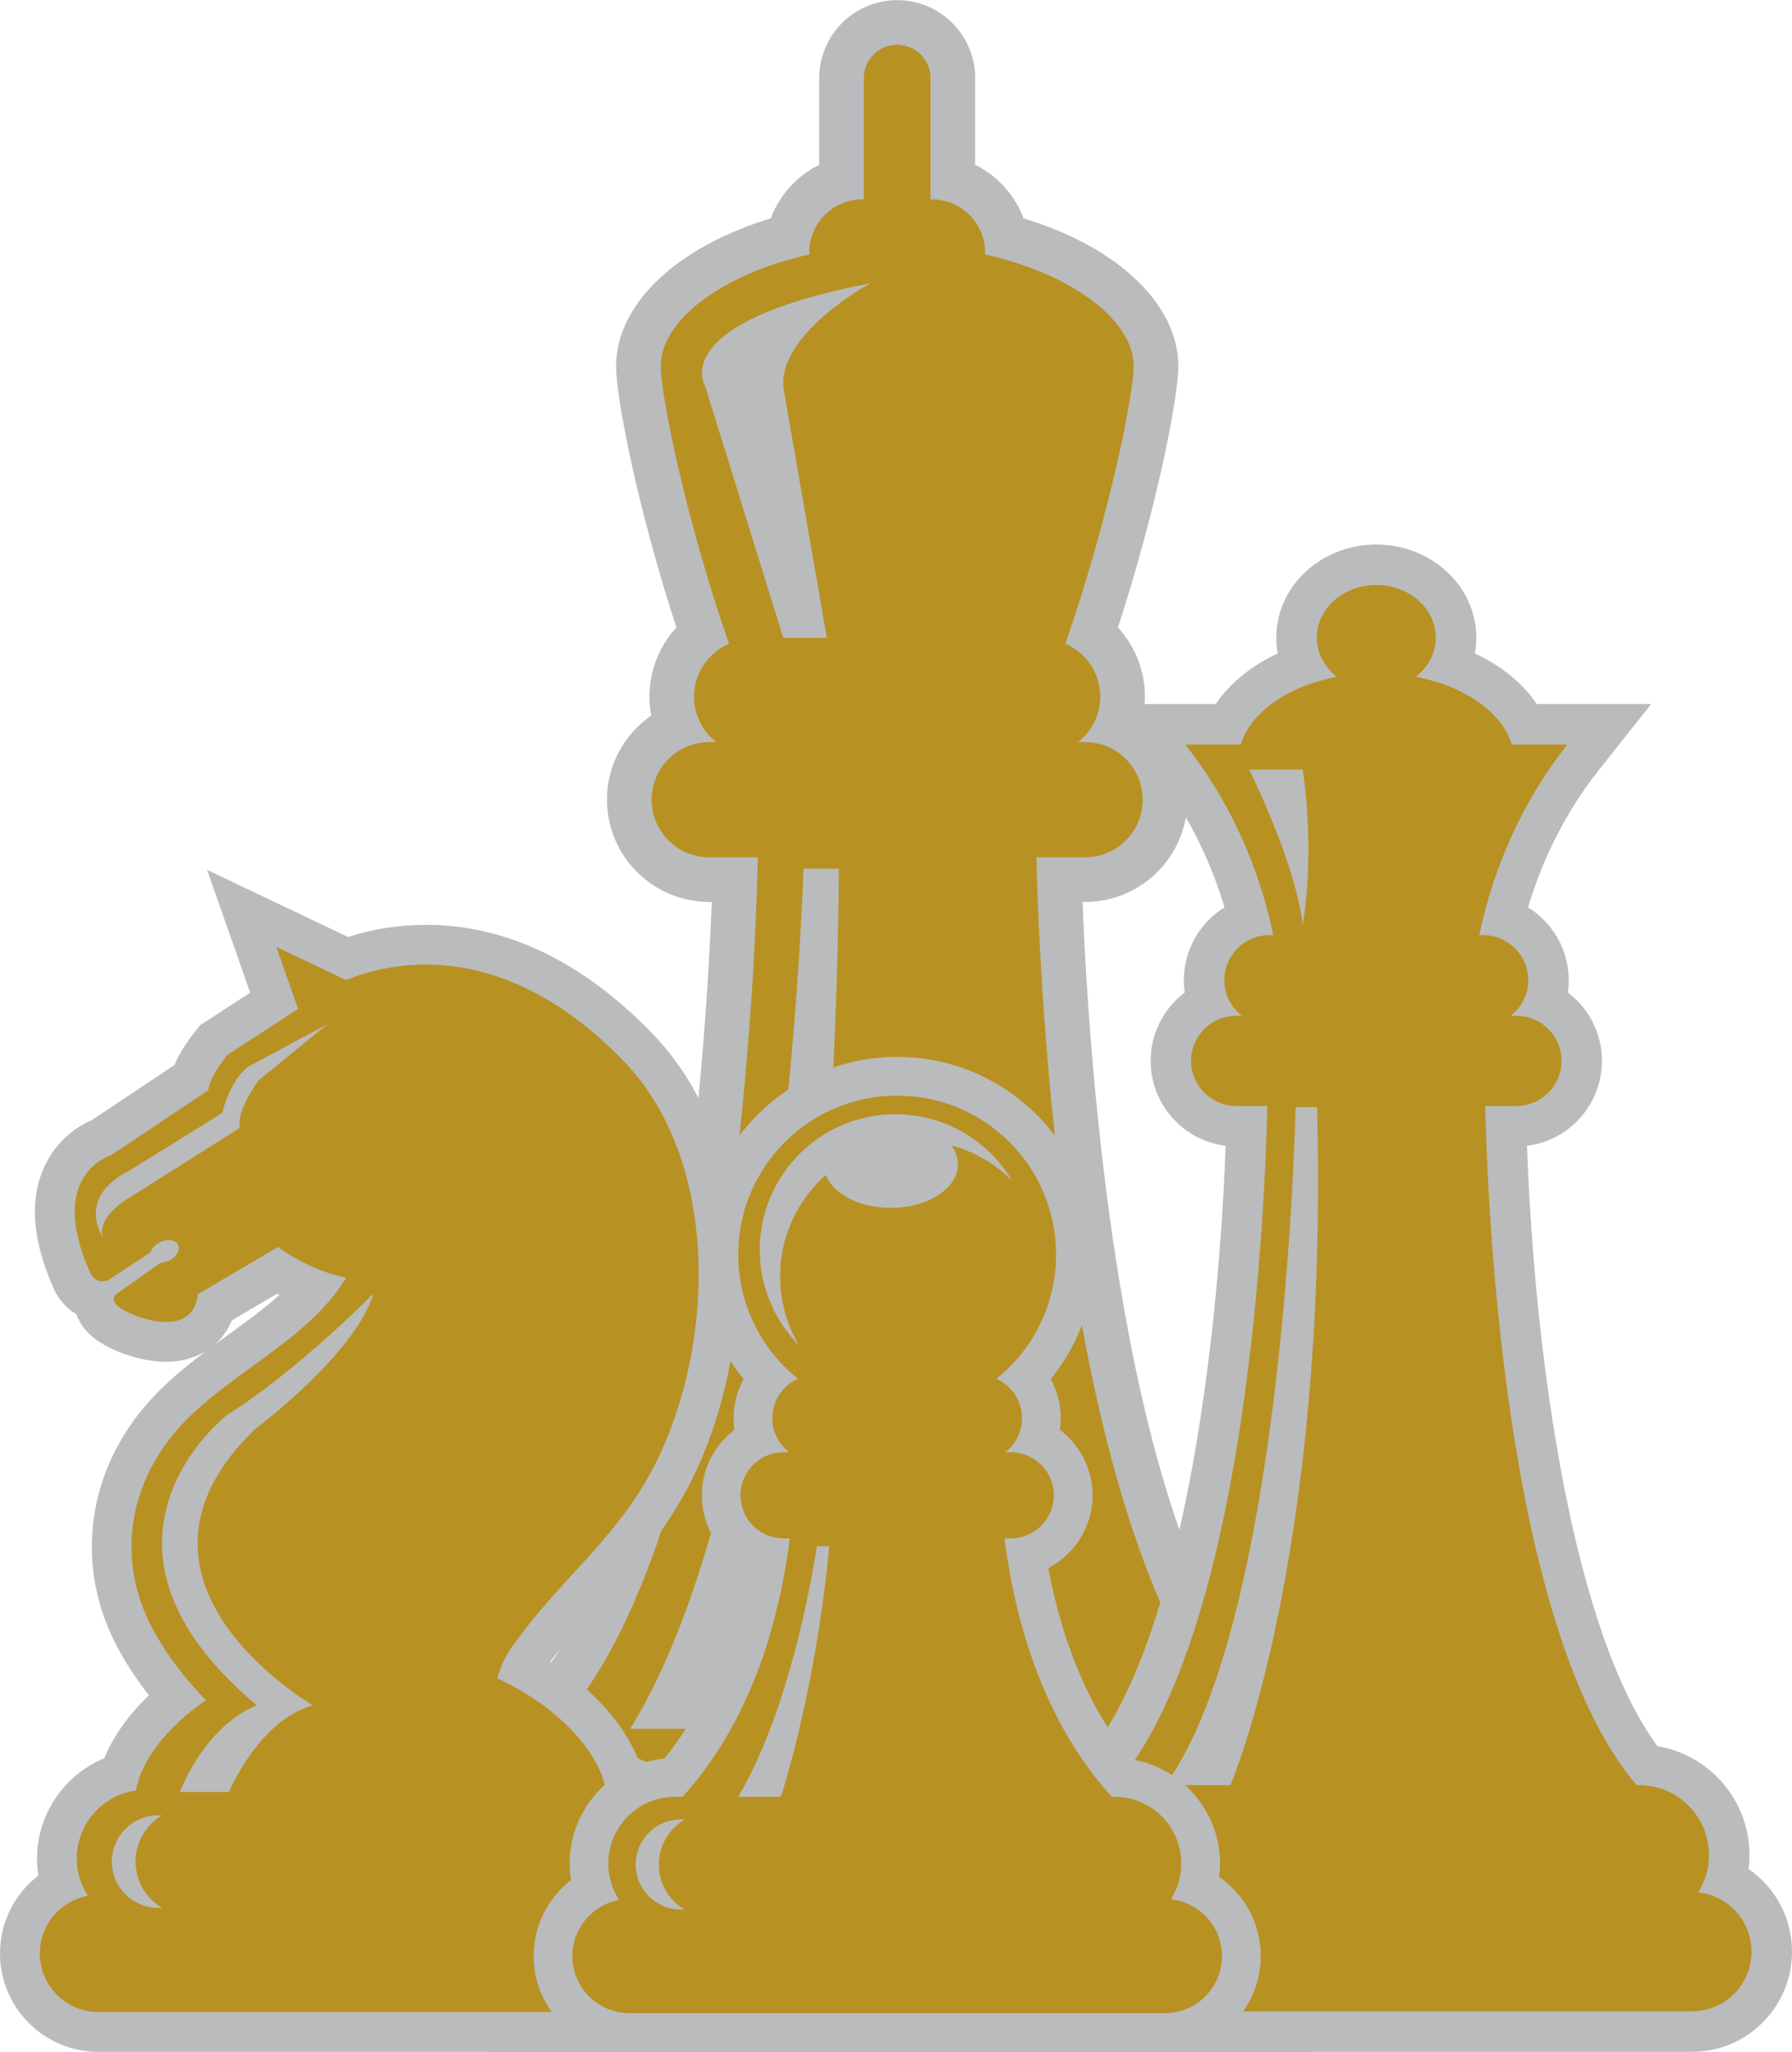 <?xml version="1.0" encoding="UTF-8" standalone="no"?><svg xmlns="http://www.w3.org/2000/svg" xmlns:xlink="http://www.w3.org/1999/xlink" fill="#b89123" height="572.3" preserveAspectRatio="xMidYMid meet" version="1" viewBox="250.0 213.8 500.0 572.3" width="500" zoomAndPan="magnify"><g><g id="change1_1"><path d="M 387.891 786.16 C 369.305 786.16 354.18 771.047 354.18 752.461 C 354.18 741.281 359.648 731.219 368.262 725.062 C 367.816 722.758 367.594 720.398 367.594 718.039 C 367.594 698.605 382.488 682.605 401.457 680.84 C 438.551 631.258 446.801 510.918 448.605 465.391 L 447.879 465.391 C 432.156 465.391 419.363 452.598 419.363 436.879 C 419.363 427.156 424.246 418.562 431.688 413.414 C 431.367 411.695 431.211 409.941 431.211 408.141 C 431.211 400.836 433.977 393.988 438.727 388.828 C 428.348 357.094 421.898 325.344 421.898 315.941 C 421.898 298.594 438.926 282.609 465.051 274.723 C 467.492 268.188 472.367 262.844 478.574 259.77 L 478.574 235.59 C 478.574 223.586 488.32 213.84 500.328 213.84 C 512.328 213.84 522.094 223.586 522.094 235.59 L 522.094 259.77 C 528.297 262.844 533.164 268.188 535.598 274.723 C 561.727 282.609 578.762 298.594 578.762 315.941 C 578.762 325.344 572.293 357.094 561.926 388.828 C 566.66 393.988 569.445 400.836 569.445 408.141 C 569.445 409.941 569.289 411.695 568.973 413.414 C 576.402 418.562 581.301 427.156 581.301 436.879 C 581.301 452.598 568.504 465.391 552.77 465.391 L 552.047 465.391 C 553.863 511.004 562.156 631.637 599.363 681.066 C 617.406 683.695 631.305 699.27 631.305 718.039 C 631.305 720.035 631.145 722.016 630.828 723.973 C 640.305 729.961 646.469 740.523 646.469 752.461 C 646.469 771.047 631.348 786.16 612.758 786.16 L 387.891 786.16" fill="#babbbc"/></g><g id="change2_1"><path d="M 614.977 731.32 C 617.426 727.477 618.848 722.93 618.848 718.039 C 618.848 704.285 607.695 693.125 593.941 693.125 L 593.086 693.125 C 546.219 638.41 539.992 487.75 539.18 452.93 L 552.77 452.93 C 561.656 452.93 568.828 445.746 568.828 436.879 C 568.828 428.008 561.656 420.816 552.77 420.816 L 550.77 420.816 C 554.559 417.867 557 413.301 557 408.141 C 557 401.512 552.98 395.828 547.238 393.371 C 559.023 359.75 566.301 324.285 566.301 315.941 C 566.301 303.121 549.121 290.203 524.82 284.77 C 524.84 284.59 524.855 284.41 524.855 284.219 C 524.855 276.047 518.227 269.422 510.051 269.422 L 509.633 269.422 L 509.633 235.59 C 509.633 230.449 505.461 226.289 500.328 226.289 C 495.184 226.289 491.023 230.449 491.023 235.59 L 491.023 269.422 L 490.598 269.422 C 482.434 269.422 475.809 276.047 475.809 284.219 C 475.809 284.41 475.816 284.59 475.82 284.77 C 451.523 290.203 434.355 303.121 434.355 315.941 C 434.355 324.285 441.637 359.75 453.418 393.371 C 447.684 395.828 443.648 401.512 443.648 408.141 C 443.648 413.301 446.109 417.867 449.891 420.816 L 447.879 420.816 C 439.012 420.816 431.82 428.008 431.82 436.879 C 431.82 445.746 439.012 452.93 447.879 452.93 L 461.469 452.93 C 460.664 487.75 454.441 638.41 407.57 693.125 L 404.953 693.125 C 391.203 693.125 380.051 704.285 380.051 718.039 C 380.051 723.027 381.535 727.672 384.078 731.574 C 374.168 733.367 366.633 742.023 366.633 752.461 C 366.633 764.184 376.152 773.695 387.891 773.695 L 612.758 773.695 C 624.5 773.695 634.004 764.184 634.004 752.461 C 634.004 741.469 625.672 732.438 614.977 731.32 Z M 408.004 735.602 L 406.551 735.602 C 397.152 735.602 389.531 727.988 389.531 718.598 C 389.531 709.207 397.152 701.598 406.551 701.598 L 408.004 701.598 C 402.195 705.031 398.273 711.352 398.273 718.598 C 398.273 725.844 402.195 732.16 408.004 735.602 Z M 459.895 696.051 L 425.82 696.051 C 469.352 626.105 474.18 456.105 474.18 456.105 L 484.066 456.105 C 482.965 599.625 459.895 696.051 459.895 696.051 Z M 468.68 322.477 L 480.699 391.703 L 468.547 391.703 L 446.703 321.379 C 446.703 321.379 435.711 303.797 492.848 292.812 C 492.848 292.812 466.473 307.094 468.68 322.477" fill="inherit"/></g><g id="change1_2"><path d="M 277.441 786.16 C 262.312 786.16 250 773.848 250 758.707 C 250 749.953 254.141 742.023 260.703 736.973 C 260.461 735.402 260.328 733.816 260.328 732.227 C 260.328 719.789 268.016 708.828 279.102 704.25 C 281.598 698.16 285.855 692.16 291.547 686.719 C 288.309 682.562 284.996 677.672 282.211 672.227 C 270.898 650.086 274.336 624.418 291.152 605.23 C 295.992 599.703 301.699 595.047 307.516 590.664 C 304.398 592.59 300.605 593.656 296.328 593.656 C 290.031 593.656 284.355 591.391 283.281 590.938 C 280.77 589.914 273.59 587.004 271.316 580.395 C 268.035 578.488 265.707 575.379 264.535 572.191 C 258.949 559.27 258.242 548.172 262.41 539.188 C 266.086 531.27 272.285 527.68 275.613 526.262 L 298.656 510.895 C 299.922 507.895 301.961 504.645 304.715 501.188 L 305.844 499.781 L 319.812 490.688 L 307.766 456.441 L 347.113 475.172 C 354.137 472.906 361.426 471.781 368.855 471.781 C 391.078 471.781 412.199 481.84 431.605 501.656 C 464.035 534.781 461.297 595.094 440.164 631.957 C 433.738 643.145 425.711 651.926 417.945 660.43 C 412.758 666.098 407.848 671.461 403.512 677.398 C 415.199 684.801 423.863 694.316 427.938 704.25 C 439.023 708.828 446.703 719.801 446.703 732.227 C 446.703 733.492 446.617 734.777 446.461 736.051 C 453.695 741.012 458.375 749.34 458.375 758.707 C 458.375 773.848 446.051 786.16 430.922 786.16 Z M 314.695 582.105 C 313.578 584.793 311.953 587.078 309.891 588.895 C 311.18 587.949 312.473 587.02 313.75 586.094 C 318.816 582.398 323.734 578.816 327.996 575.008 C 327.766 574.887 327.555 574.766 327.344 574.656 L 314.695 582.105" fill="#babbbc"/></g><g id="change2_2"><path d="M 432.621 742.453 C 434.5 739.492 435.602 735.992 435.602 732.227 C 435.602 722.547 428.41 714.559 419.098 713.254 C 417.074 702.074 405.469 689.742 388.777 681.98 C 390.246 676.102 393.43 672.383 394.344 671.145 C 405.77 655.391 420.605 643.762 430.527 626.434 C 449.312 593.676 452.367 538.73 423.676 509.422 C 390.953 475.996 360.922 481.414 346.508 487.172 L 327.102 477.934 L 333.176 495.234 L 313.383 508.113 C 313.383 508.113 308.16 514.641 308.16 517.895 L 280.77 536.18 C 280.77 536.18 263.141 541.402 274.891 568.152 C 274.891 568.152 276.191 572.398 280.105 570.926 L 292.027 563.129 C 292.32 562.066 293.273 560.977 294.656 560.309 C 296.742 559.305 298.996 559.633 299.688 561.059 C 300.359 562.461 299.223 564.445 297.137 565.453 C 296.359 565.836 295.555 566.004 294.82 566.027 L 283.047 574.359 C 283.047 574.359 277.973 576.805 287.605 580.719 C 287.605 580.719 303.805 587.574 305.172 574.84 L 327.59 561.633 C 327.59 561.633 335.953 568.141 346.594 570.195 C 335.863 588.02 313.008 597.145 299.5 612.551 C 285.91 628.062 282.641 648.684 292.086 667.172 C 295.949 674.715 301.539 682.031 307.473 688.074 C 296.684 695.434 289.484 704.684 287.938 713.254 C 278.609 714.559 271.43 722.531 271.43 732.227 C 271.43 736.059 272.57 739.637 274.52 742.645 C 266.898 744.027 261.109 750.684 261.109 758.707 C 261.109 767.734 268.422 775.047 277.441 775.047 L 430.922 775.047 C 439.945 775.047 447.266 767.734 447.266 758.707 C 447.266 750.254 440.852 743.305 432.621 742.453 Z M 322.188 515.141 C 322.188 515.141 315.922 523.414 316.906 528.422 L 287.867 546.793 C 287.867 546.793 276.758 552.469 278.688 558.863 C 278.688 558.863 271.188 548.047 285.691 540.582 L 312.004 524.277 C 312.004 524.277 313.969 515.441 319.191 511.379 L 341.375 499.48 Z M 295.211 745.988 L 294.109 745.988 C 286.984 745.988 281.203 740.215 281.203 733.094 C 281.203 725.969 286.984 720.195 294.109 720.195 L 295.211 720.195 C 290.805 722.801 287.828 727.598 287.828 733.094 C 287.828 738.59 290.805 743.387 295.211 745.988 Z M 337.359 689.523 C 322.352 693.445 313.867 713.672 313.867 713.672 L 300.16 713.672 C 308.652 693.445 321.695 689.523 321.695 689.523 C 267.531 644.168 313.211 608.609 313.211 608.609 C 333.062 596.16 354.18 574.668 354.18 574.668 C 349.105 591.641 321.07 612.52 321.07 612.52 C 277.371 654.934 337.359 689.523 337.359 689.523" fill="inherit"/></g><g id="change1_3"><path d="M 545.938 786.16 C 530.535 786.16 518.012 773.641 518.012 758.219 C 518.012 749.301 522.215 741.23 528.891 736.094 C 528.641 734.508 528.512 732.891 528.512 731.266 C 528.512 715.488 540.426 702.438 555.727 700.664 C 579.152 668.496 589.734 593.766 591.98 533.418 C 580.195 531.969 571.051 521.902 571.051 509.719 C 571.051 501.953 574.789 495.023 580.566 490.652 C 580.406 489.527 580.316 488.383 580.316 487.219 C 580.316 478.648 584.863 471.121 591.664 466.906 C 588.273 455.559 582.316 441.715 571.84 428.508 L 557.293 410.191 L 589.227 410.191 C 593.109 404.41 599.086 399.555 606.512 396.078 C 606.234 394.629 606.109 393.145 606.109 391.645 C 606.109 377.324 618.621 365.691 634.004 365.691 C 649.402 365.691 661.91 377.324 661.91 391.645 C 661.91 393.145 661.781 394.629 661.504 396.078 C 668.938 399.555 674.906 404.41 678.789 410.191 L 710.711 410.191 L 696.176 428.508 C 685.699 441.715 679.738 455.559 676.344 466.906 C 683.148 471.121 687.695 478.648 687.695 487.219 C 687.695 488.383 687.609 489.527 687.449 490.652 C 693.234 495.023 696.973 501.953 696.973 509.719 C 696.973 521.902 687.832 531.969 676.047 533.418 C 678.297 593.902 688.926 668.82 712.453 700.887 C 727.012 703.32 738.129 716.02 738.129 731.266 C 738.129 732.562 738.043 733.871 737.879 735.168 C 745.266 740.219 750 748.676 750 758.219 C 750 773.641 737.469 786.16 722.07 786.16 L 545.938 786.16" fill="#babbbc"/></g><g id="change2_3"><path d="M 723.809 741.664 C 725.719 738.66 726.84 735.094 726.84 731.266 C 726.84 720.488 718.102 711.754 707.328 711.754 L 706.656 711.754 C 669.312 668.16 664.93 546.816 664.41 522.301 L 673.098 522.301 C 680.047 522.301 685.684 516.676 685.684 509.719 C 685.684 502.777 680.047 497.156 673.098 497.156 L 671.52 497.156 C 674.48 494.855 676.406 491.258 676.406 487.219 C 676.406 480.266 670.77 474.648 663.82 474.648 L 662.754 474.648 C 665.469 461.48 671.941 440.887 687.312 421.492 L 671.805 421.492 C 669.129 412.473 658.664 405.188 645.023 402.598 C 648.441 399.906 650.609 396 650.609 391.645 C 650.609 383.555 643.18 376.984 634.004 376.984 C 624.844 376.984 617.406 383.555 617.406 391.645 C 617.406 396 619.57 399.906 623.008 402.598 C 609.344 405.188 598.895 412.473 596.219 421.492 L 580.691 421.492 C 596.082 440.887 602.555 461.48 605.27 474.648 L 604.203 474.648 C 597.258 474.648 591.613 480.266 591.613 487.219 C 591.613 491.258 593.531 494.855 596.492 497.156 L 594.922 497.156 C 587.977 497.156 582.344 502.777 582.344 509.719 C 582.344 516.676 587.977 522.301 594.922 522.301 L 603.598 522.301 C 603.098 546.816 598.703 668.16 561.367 711.754 L 559.312 711.754 C 548.547 711.754 539.805 720.488 539.805 731.266 C 539.805 735.176 540.98 738.805 542.969 741.879 C 535.199 743.273 529.309 750.059 529.309 758.219 C 529.309 767.406 536.758 774.852 545.938 774.852 L 722.07 774.852 C 731.27 774.852 738.703 767.406 738.703 758.219 C 738.703 749.621 732.176 742.551 723.809 741.664 Z M 598.551 428.48 L 613.488 428.48 C 617.035 452.906 613.488 471.82 613.488 471.82 C 611.492 454.391 598.551 428.48 598.551 428.48 Z M 562.742 743.828 L 561.617 743.828 C 554.371 743.828 548.492 737.953 548.492 730.699 C 548.492 723.441 554.371 717.574 561.617 717.574 L 562.742 717.574 C 558.266 720.242 555.238 725.105 555.238 730.699 C 555.238 736.289 558.266 741.168 562.742 743.828 Z M 593.32 711.754 L 575.145 711.754 C 608.738 665.262 611.492 522.621 611.492 522.621 L 617.48 522.621 C 620.805 647.992 593.32 711.754 593.32 711.754" fill="inherit"/></g><g id="change1_4"><path d="M 425.617 786.16 C 410.887 786.16 398.891 774.176 398.891 759.453 C 398.891 750.906 402.91 743.195 409.297 738.273 C 409.059 736.754 408.938 735.207 408.938 733.641 C 408.938 718.422 420.539 705.855 435.371 704.328 C 448.57 688.125 455.031 667.953 458.168 651.199 C 450.828 647.398 445.824 639.727 445.824 630.91 C 445.824 623.473 449.391 616.848 454.93 612.664 C 454.77 611.582 454.691 610.5 454.691 609.379 C 454.691 605.496 455.68 601.762 457.469 598.488 C 449.562 588.742 445.176 576.586 445.176 563.77 C 445.176 533.359 469.918 508.621 500.328 508.621 C 530.738 508.621 555.477 533.359 555.477 563.77 C 555.477 576.586 551.094 588.742 543.188 598.488 C 544.977 601.762 545.977 605.496 545.977 609.379 C 545.977 610.5 545.891 611.582 545.73 612.664 C 551.273 616.848 554.844 623.473 554.844 630.91 C 554.844 639.727 549.816 647.398 542.488 651.199 C 545.645 668.031 552.137 688.273 565.434 704.527 C 579.555 706.691 590.406 718.934 590.406 733.641 C 590.406 734.902 590.324 736.148 590.172 737.379 C 597.23 742.207 601.77 750.32 601.77 759.453 C 601.77 774.176 589.777 786.16 575.039 786.16 L 425.617 786.16" fill="#babbbc"/></g><g id="change2_4"><path d="M 576.691 743.617 C 578.535 740.73 579.594 737.32 579.594 733.641 C 579.594 723.344 571.246 714.996 560.938 714.996 L 560.188 714.996 C 541.02 693.852 533.219 665.961 530.254 642.938 L 532.012 642.938 C 538.645 642.938 544.035 637.555 544.035 630.91 C 544.035 624.258 538.645 618.887 532.012 618.887 L 530.496 618.887 C 533.34 616.688 535.16 613.246 535.16 609.379 C 535.16 604.477 532.23 600.27 528.02 598.402 C 538.164 590.27 544.668 577.777 544.668 563.77 C 544.668 539.281 524.82 519.422 500.328 519.422 C 475.836 519.422 455.984 539.281 455.984 563.77 C 455.984 577.777 462.492 590.27 472.629 598.402 C 468.438 600.27 465.488 604.477 465.488 609.379 C 465.488 613.246 467.336 616.688 470.152 618.887 L 468.664 618.887 C 462.016 618.887 456.621 624.258 456.621 630.91 C 456.621 637.555 462.016 642.938 468.664 642.938 L 470.395 642.938 C 467.438 665.961 459.641 693.852 440.473 714.996 L 438.395 714.996 C 428.098 714.996 419.738 723.344 419.738 733.641 C 419.738 737.398 420.855 740.867 422.754 743.801 C 415.336 745.137 409.699 751.621 409.699 759.453 C 409.699 768.23 416.82 775.359 425.617 775.359 L 575.039 775.359 C 583.836 775.359 590.961 768.23 590.961 759.453 C 590.961 751.203 584.703 744.453 576.691 743.617" fill="inherit"/></g><g id="change1_5"><path d="M 532.402 543.156 C 525.809 532.051 513.711 524.613 499.848 524.613 C 478.93 524.613 461.992 541.559 461.992 562.461 C 461.992 572.863 466.184 582.281 472.969 589.129 C 469.613 583.469 467.668 576.863 467.668 569.809 C 467.668 558.562 472.613 548.48 480.398 541.547 C 482.449 546.832 489.781 550.742 498.551 550.742 C 508.895 550.742 517.281 545.289 517.281 538.555 C 517.281 536.68 516.602 534.891 515.43 533.305 C 521.945 535.07 527.781 538.496 532.402 543.156" fill="#babbbc"/></g><g id="change1_6"><path d="M 455.961 714.996 L 467.887 714.996 C 467.887 714.996 477.57 685.777 481.383 645.105 L 477.906 645.105 C 477.906 645.105 471.844 688.301 455.961 714.996" fill="#babbbc"/></g><g id="change1_7"><path d="M 441.016 721.34 L 439.938 721.34 C 432.988 721.34 427.371 726.965 427.371 733.898 C 427.371 740.84 432.988 746.453 439.938 746.453 L 441.016 746.453 C 436.715 743.922 433.828 739.258 433.828 733.898 C 433.828 728.555 436.715 723.898 441.016 721.34" fill="#babbbc"/></g></g></svg>